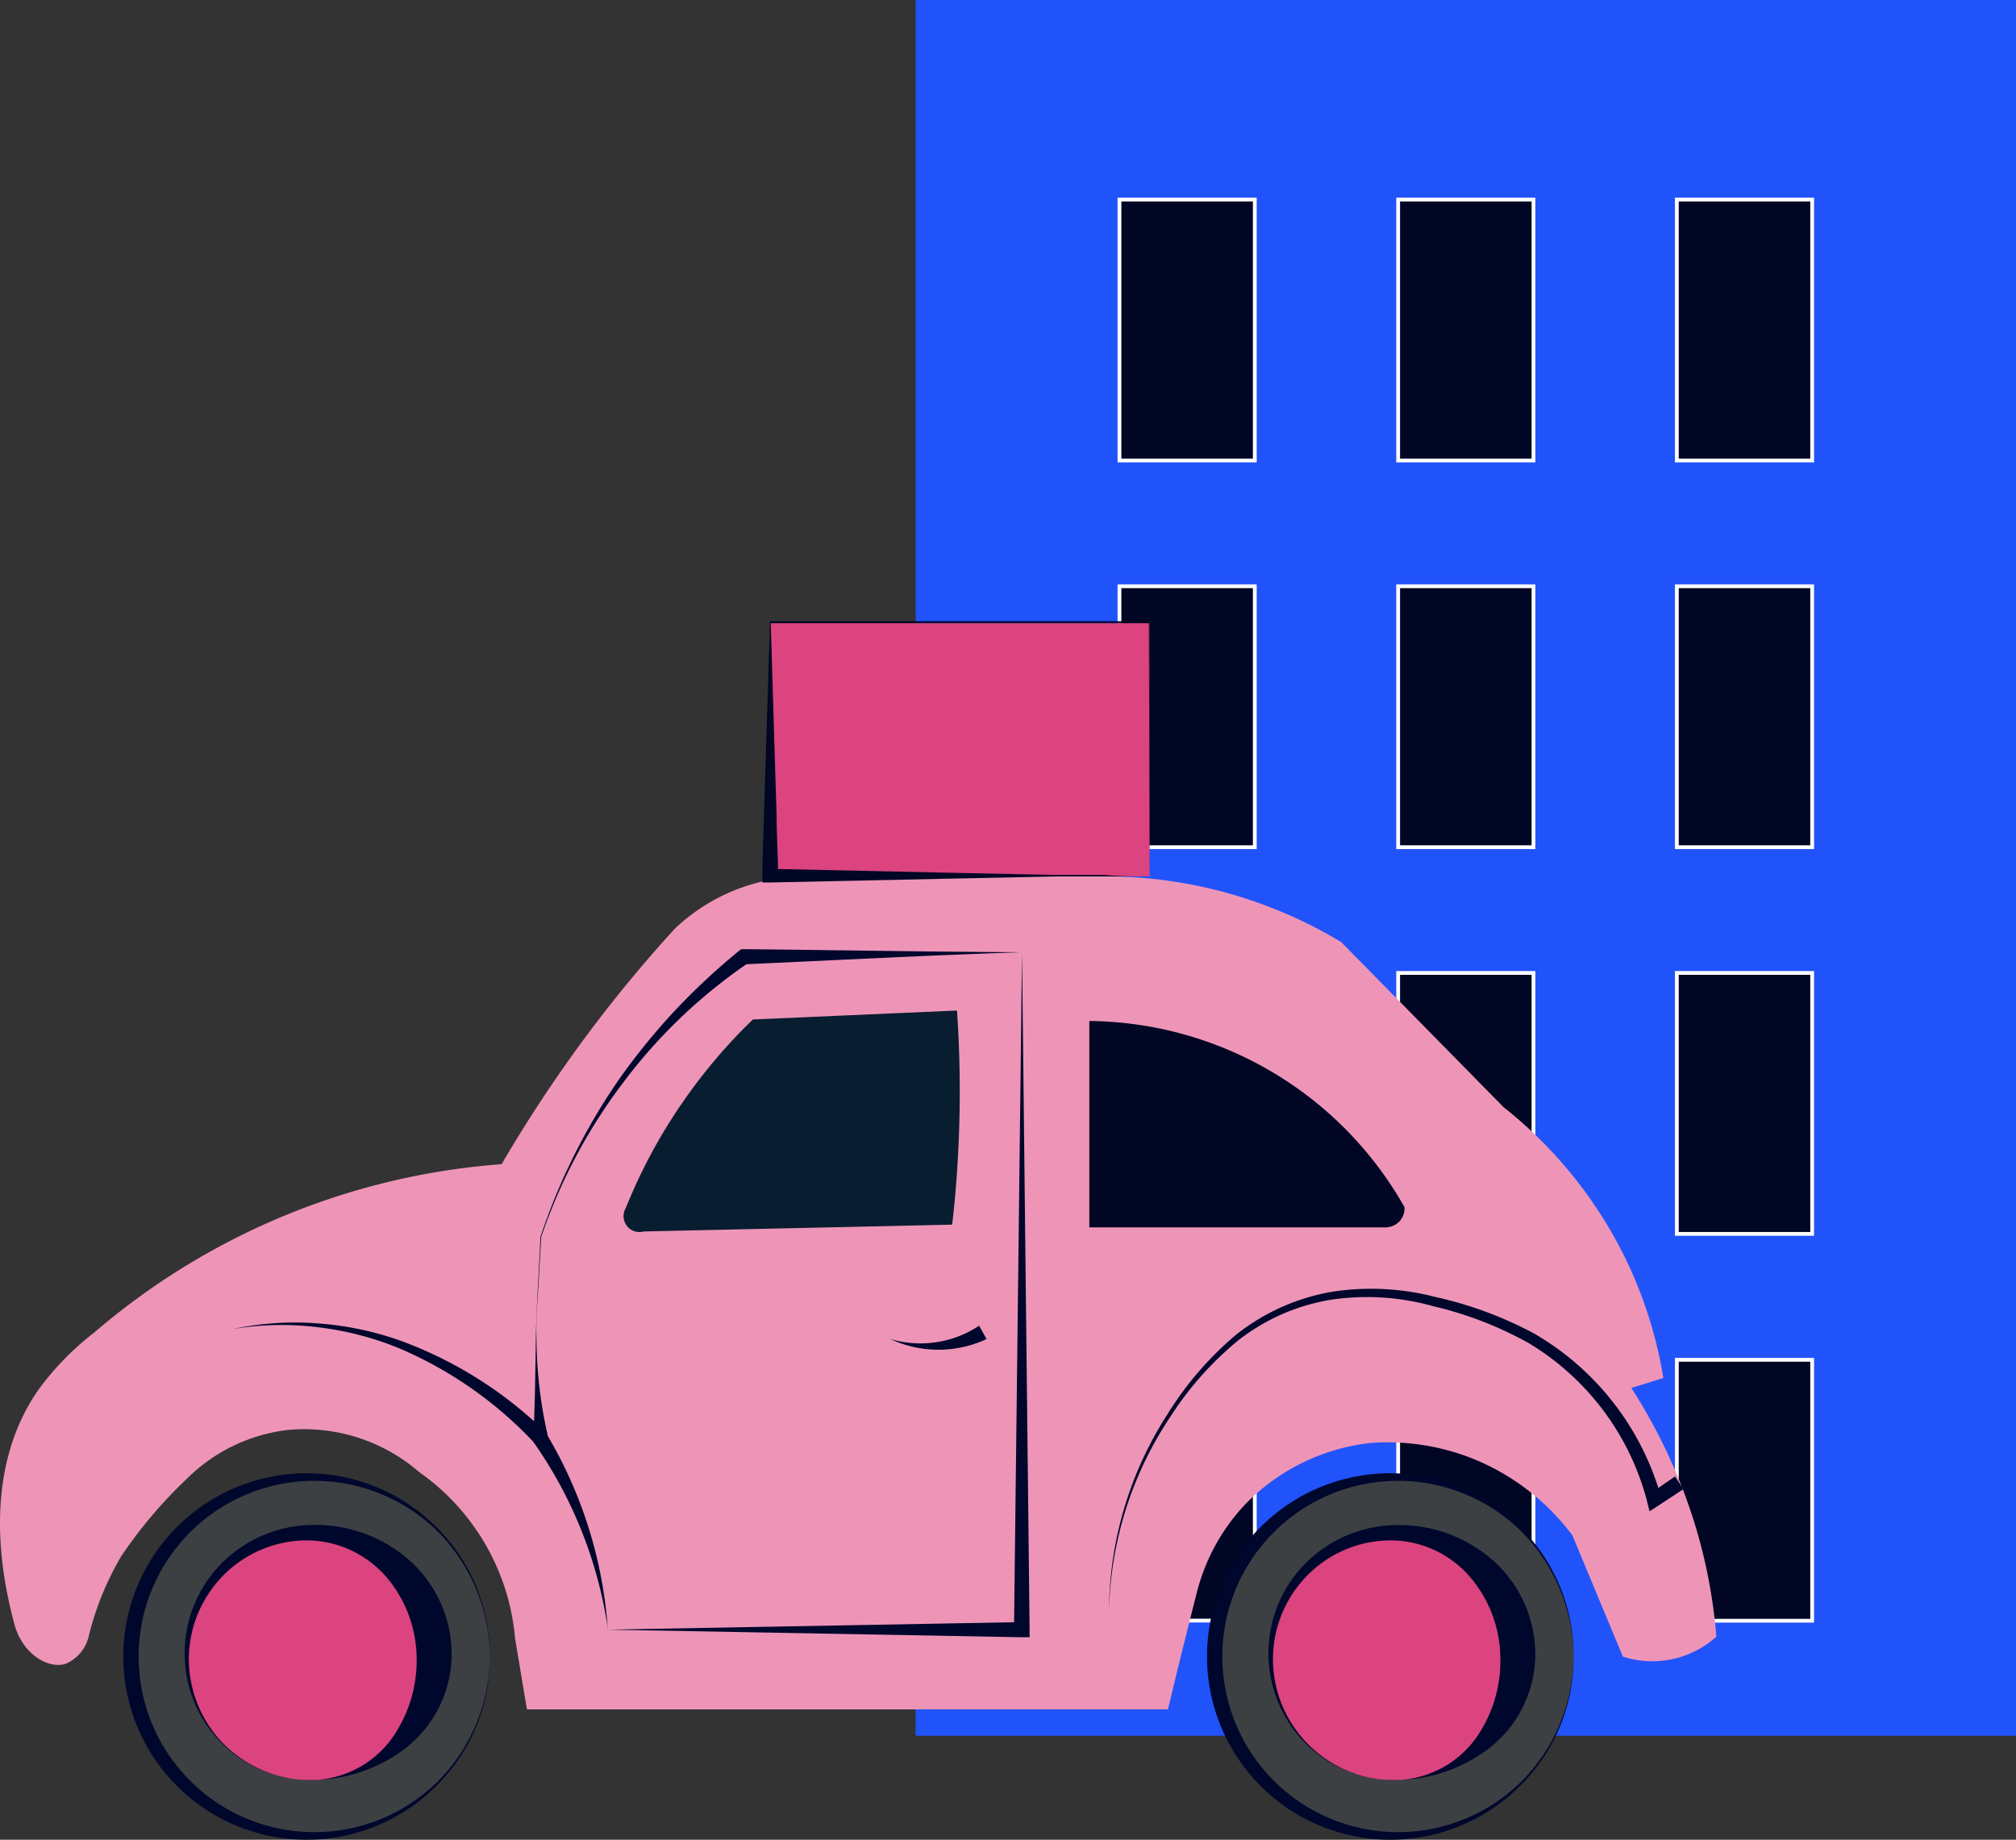 <svg xmlns="http://www.w3.org/2000/svg" width="133.031" height="121.413" viewBox="0 0 133.031 121.413"><rect x="0" y="0" width="133.031" height="121.413" fill="#333333" stroke="none"/><defs><style>.a{fill:#2153fb;}.b{fill:#000624;}.c{fill:none;stroke:#fff;stroke-miterlimit:10;stroke-width:0.25px;}.d{fill:#3d4042;}.e{fill:#00072d;}.f{fill:#ee95b7;}.g{fill:#091d31;}.h{fill:#db447f;}</style></defs><g transform="translate(0.001)"><rect class="a" width="72.61" height="114.55" transform="translate(60.42)"/><rect class="b" width="8.93" height="17.22" transform="translate(73.87 13.11)"/><rect class="b" width="8.93" height="17.22" transform="translate(73.87 38.63)"/><rect class="b" width="8.93" height="17.22" transform="translate(73.87 64.15)"/><rect class="b" width="8.93" height="17.22" transform="translate(73.87 89.67)"/><rect class="b" width="8.93" height="17.22" transform="translate(92.26 13.11)"/><rect class="b" width="8.93" height="17.22" transform="translate(92.26 38.63)"/><rect class="b" width="8.93" height="17.22" transform="translate(92.26 64.15)"/><rect class="b" width="8.93" height="17.22" transform="translate(92.26 89.67)"/><rect class="b" width="8.93" height="17.22" transform="translate(110.65 13.11)"/><rect class="b" width="8.93" height="17.22" transform="translate(110.65 38.63)"/><rect class="b" width="8.93" height="17.22" transform="translate(110.65 64.15)"/><rect class="b" width="8.93" height="17.22" transform="translate(110.65 89.67)"/><rect class="c" width="8.93" height="17.22" transform="translate(73.87 13.17)"/><rect class="c" width="8.93" height="17.22" transform="translate(73.87 38.69)"/><rect class="c" width="8.93" height="17.22" transform="translate(73.87 64.21)"/><rect class="c" width="8.93" height="17.22" transform="translate(73.87 89.73)"/><rect class="c" width="8.93" height="17.22" transform="translate(92.26 13.17)"/><rect class="c" width="8.93" height="17.22" transform="translate(92.26 38.69)"/><rect class="c" width="8.93" height="17.22" transform="translate(92.26 64.21)"/><rect class="c" width="8.93" height="17.22" transform="translate(92.26 89.74)"/><rect class="c" width="8.93" height="17.22" transform="translate(110.65 13.17)"/><rect class="c" width="8.93" height="17.22" transform="translate(110.65 38.69)"/><rect class="c" width="8.93" height="17.22" transform="translate(110.65 64.21)"/><rect class="c" width="8.93" height="17.22" transform="translate(110.65 89.74)"/><path class="d" d="M32.32,109.32A11.84,11.84,0,1,1,20.48,97.48a11.84,11.84,0,0,1,11.84,11.84Z"/><path class="e" d="M32.32,109.32a11.86,11.86,0,0,1-3.42,8.43,12.093,12.093,0,1,1,.01-16.85A11.88,11.88,0,0,1,32.32,109.32Zm0,0A11.85,11.85,0,0,0,28.81,101a11.591,11.591,0,1,0,0,16.64A11.78,11.78,0,0,0,32.32,109.32Z"/><path class="d" d="M103.84,109.32A11.84,11.84,0,1,1,92,97.48,11.84,11.84,0,0,1,103.84,109.32Z"/><path class="e" d="M103.84,109.32a11.91,11.91,0,0,1-3.43,8.43,12.093,12.093,0,1,1,.01-16.85A11.93,11.93,0,0,1,103.84,109.32Zm0,0a11.9,11.9,0,0,0-3.52-8.32,11.591,11.591,0,1,0,0,16.64,11.84,11.84,0,0,0,3.52-8.32Z"/><path class="f" d="M53.2,57.84a12.77,12.77,0,0,0-4.67.89,12.49,12.49,0,0,0-4,2.56c-1.43,1.56-2.88,3.26-4.33,5.1a91.6,91.6,0,0,0-7.1,10.44A46.51,46.51,0,0,0,6.23,87.93a18.67,18.67,0,0,0-3.77,3.89C-1.25,97.28.13,104.06.9,107c.48,2.09,2.21,3.16,3.41,2.81a2.606,2.606,0,0,0,1.56-1.9A19.68,19.68,0,0,1,8,102.7a30.59,30.59,0,0,1,4.33-5.11A11.3,11.3,0,0,1,19,94.37a11.58,11.58,0,0,1,8.66,2.78,15,15,0,0,1,6.33,11l.78,4.66h42.3Q78,108.92,79,105a13.19,13.19,0,0,1,3.11-5.66,13.57,13.57,0,0,1,8.33-4.11,15.21,15.21,0,0,1,6.66,1,15.37,15.37,0,0,1,6.66,5.1l3.33,8a6.32,6.32,0,0,0,6.17-1.32,36.406,36.406,0,0,0-.51-3.75,34.76,34.76,0,0,0-1.89-6.44,36.891,36.891,0,0,0-3.21-6.22l2.11-.66a28.61,28.61,0,0,0-2.34-7.55,29,29,0,0,0-8.21-10.33L88.5,62.17a30.34,30.34,0,0,0-9.77-3.77,30,30,0,0,0-6.11-.56Z"/><path class="e" d="M67.44,62.84c-6.24.21-12.36.53-18.34.8l.29-.1h0a34.85,34.85,0,0,0-8.28,7.92,36,36,0,0,0-5.4,10.18h0L35.52,85c-.07,1.11-.16,2.22-.12,3.33a29.5,29.5,0,0,0,.79,6.61h0l-.08-.23a29.11,29.11,0,0,1,4,12.84h0l27.3-.5h0l-.5.5Zm0,0,.5,44.7v.51h-.52l-27.3-.5h0a28.65,28.65,0,0,0-4.86-12.3l-.08-.11V95h0c.13-2.26.14-4.48.18-6.7s.21-4.44.3-6.66h0a41,41,0,0,1,5.16-10.37,43.222,43.222,0,0,1,3.67-4.53,44,44,0,0,1,4.29-4h0l.14-.1h.15C55.33,62.7,61.45,62.82,67.44,62.84Z"/><path class="g" d="M49.68,67.28l13.47-.59a78.7,78.7,0,0,1,0,10.66c-.08,1.19-.19,2.35-.32,3.47l-20.35.45a1.05,1.05,0,0,1-1.18-1.56,35.29,35.29,0,0,1,3.77-7,36.07,36.07,0,0,1,4.61-5.43Z"/><path class="b" d="M71.88,67.35V81h19.4a1.36,1.36,0,0,0,1.11-.44,1.31,1.31,0,0,0,.29-.89,24.14,24.14,0,0,0-20.8-12.29Z"/><path class="e" d="M58.75,88.37a7,7,0,0,0,5.86-.88l.49.88a7.5,7.5,0,0,1-6.35,0Z"/><path class="e" d="M35.34,95.31a26.38,26.38,0,0,0-9-6.33,20.3,20.3,0,0,0-5.38-1.39,19.4,19.4,0,0,0-5.59.12A19.54,19.54,0,0,1,21,87.34a20.68,20.68,0,0,1,5.54,1.18,27,27,0,0,1,9.56,6.09Z"/><path class="e" d="M73.18,106.36a24.13,24.13,0,0,1,3.84-13,22,22,0,0,1,4.49-5.23,14,14,0,0,1,6.27-2.86,16.81,16.81,0,0,1,6.92.32A25.31,25.31,0,0,1,101.22,88a18.14,18.14,0,0,1,8.4,10.84l-.74-.27,1.65-1.13.56.83-1.67,1.1-.57.37-.16-.64a17.25,17.25,0,0,0-7.83-10.47,24.28,24.28,0,0,0-6.3-2.43,16.1,16.1,0,0,0-6.69-.43,13.44,13.44,0,0,0-6.14,2.67,21.65,21.65,0,0,0-4.51,5.07,24,24,0,0,0-4.04,12.85Z"/><circle class="h" cx="8.16" cy="8.16" r="8.16" transform="translate(12.32 101.16)"/><path class="e" d="M27.49,109.32a8.37,8.37,0,0,0-1.89-5.12,7,7,0,0,0-5.12-2.54,7.76,7.76,0,0,0-5.54,2.11,7.91,7.91,0,0,0-2.48,5.55,8.05,8.05,0,0,0,2.27,5.75,8.17,8.17,0,0,0,5.75,2.41,6.68,6.68,0,0,0,5.39-2.77,8.9,8.9,0,0,0,1.62-5.39Zm2.31,0a7.89,7.89,0,0,1-3.17,6.15,10.21,10.21,0,0,1-6.15,2,8.17,8.17,0,0,1-5.79-2.37,8.26,8.26,0,0,1-2.5-5.79,8.37,8.37,0,0,1,2.3-6,8.57,8.57,0,0,1,6-2.67,9.4,9.4,0,0,1,6.42,2.24A8.31,8.31,0,0,1,29.8,109.32Z"/><circle class="h" cx="8.16" cy="8.16" r="8.16" transform="translate(83.83 101.16)"/><path class="e" d="M99,109.32a8.31,8.31,0,0,0-1.89-5.12A6.94,6.94,0,0,0,92,101.66a7.73,7.73,0,0,0-5.54,2.12A7.87,7.87,0,0,0,84,109.32a8,8,0,0,0,8,8.16,6.68,6.68,0,0,0,5.39-2.77A8.81,8.81,0,0,0,99,109.32Zm2.31,0a7.89,7.89,0,0,1-3.17,6.15,10.21,10.21,0,0,1-6.15,2,8.17,8.17,0,0,1-5.79-2.37,8.43,8.43,0,0,1-.2-11.78,8.57,8.57,0,0,1,6-2.67,9.38,9.38,0,0,1,6.42,2.24,8.33,8.33,0,0,1,2.89,6.43Z"/><rect class="h" width="25.04" height="16.72" transform="translate(50.82 41.12)"/><path class="b" d="M75.86,57.84H69.67l-6.23.13-12.62.27h-.51v-.52c0-1.39.08-2.79.11-4.18l.13-4.18L50.81,41h25v.18h0Zm0,0V41.3h0v-.18h-25l.25,8.36.13,4.18c0,1.39.1,2.79.11,4.18l-.5-.5,12.43.27,6.28.13h3.16C73.75,57.81,74.83,57.86,75.86,57.84Z"/></g></svg>